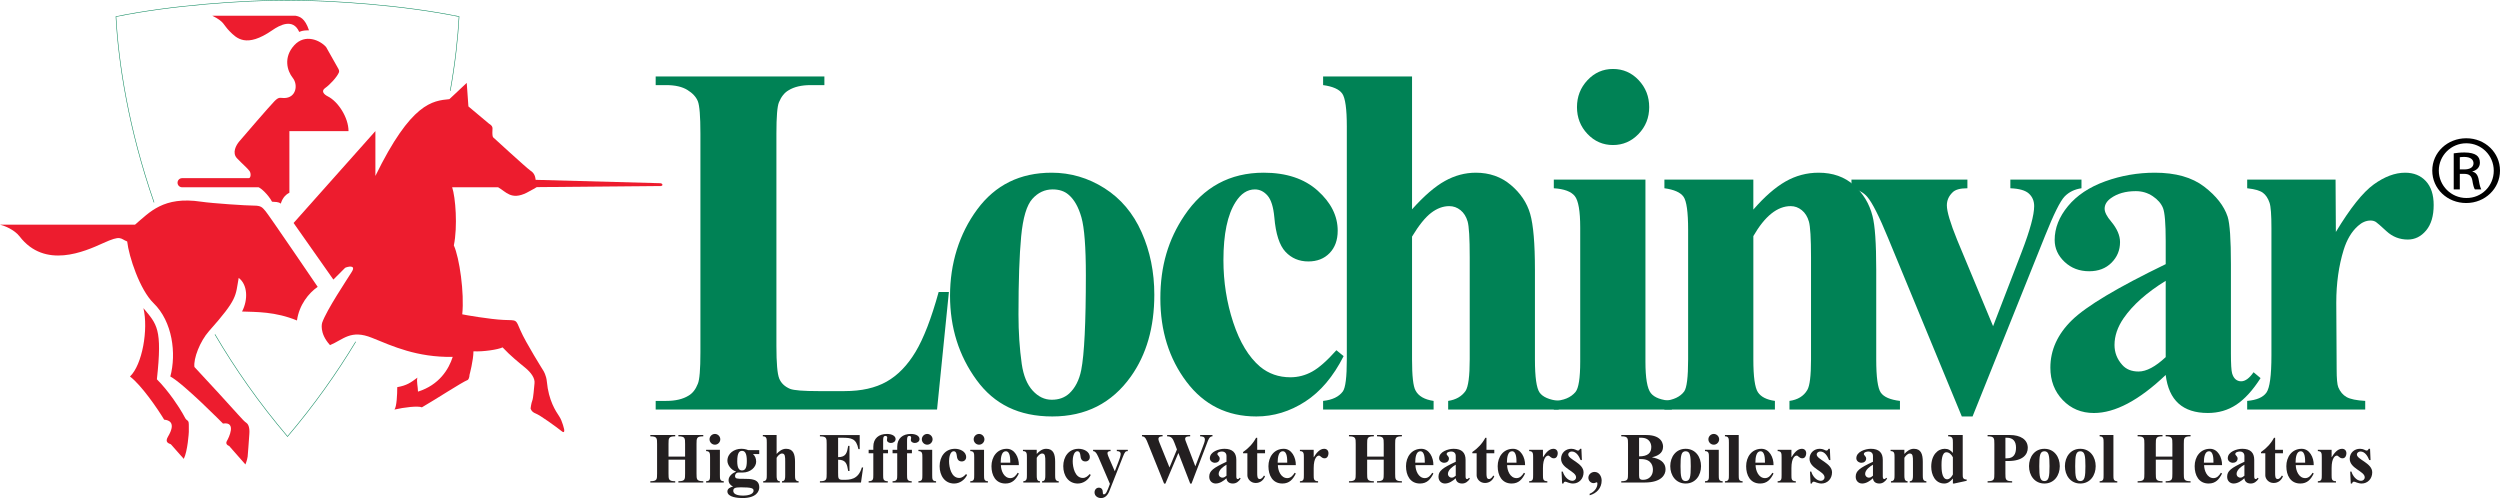 <?xml version="1.0" encoding="UTF-8"?>
<svg id="Layer_1" xmlns="http://www.w3.org/2000/svg" viewBox="0 0 4893.76 974.99">
  <defs>
    <style>
      .cls-1 {
        fill: #231f20;
      }

      .cls-2 {
        fill: #008255;
      }

      .cls-3 {
        fill: #ed1c2e;
      }

      .cls-4 {
        fill: none;
        stroke: #008255;
      }
    </style>
  </defs>
  <path class="cls-2" d="M1857.47,571.57l-23.21,230.13h-550.77v-16.93h20.64c18.02,0,32.54-3.4,43.55-10.2,7.95-4.53,14.05-12.31,18.34-23.32,3.36-7.77,5.05-28.18,5.05-61.23v-428.66c0-33.69-1.68-54.75-5.05-63.17-3.37-8.42-10.17-15.79-20.41-22.1-10.24-6.31-24.07-9.48-41.48-9.48h-20.64v-16.92h330.25v16.92h-26.89c-17.94,0-32.38,3.4-43.31,10.2-7.91,4.55-14.15,12.32-18.7,23.32-3.35,7.79-5.01,28.2-5.01,61.23v415.7c0,33.37,1.81,54.62,5.46,63.75,3.64,9.14,10.78,15.97,21.43,20.45,7.58,2.89,25.97,4.33,55.13,4.33h51.49c32.8,0,60.14-6.13,82.02-18.43,21.86-12.29,40.77-31.7,56.73-58.21,15.94-26.52,31.06-65.64,45.33-117.39h20.05Z"/>
  <path class="cls-2" d="M2058.5,338.06c37.08,0,71.59,10.11,103.5,30.33,31.92,20.23,56.15,48.96,72.72,86.19,16.57,37.24,24.86,78.02,24.86,122.3,0,63.88-15.35,117.34-46.05,160.35-37.09,52-88.31,77.99-153.66,77.99s-113.54-23.74-148.2-71.25c-34.66-47.5-51.98-102.55-51.98-165.15s17.71-120.78,53.11-168.77c35.41-47.98,83.96-71.98,145.69-71.98ZM2060.55,370.78c-15.46,0-28.73,6.22-39.8,18.63-11.08,12.42-18.35,36.94-21.83,73.55-3.49,36.61-5.23,87.5-5.23,152.65,0,34.51,2.11,66.76,6.37,96.76,3.33,22.91,10.46,40.33,21.38,52.25,10.91,11.95,23.34,17.89,37.29,17.89s25.01-4.01,34.11-12.08c11.82-10.97,19.7-26.31,23.64-45.98,6.07-30.63,9.1-92.57,9.1-185.79,0-54.82-2.89-92.48-8.64-112.96-5.77-20.48-14.26-35.39-25.47-44.77-7.88-6.77-18.2-10.15-30.93-10.15Z"/>
  <path class="cls-2" d="M2615.98,685.57l14.17,11.55c-20.12,39.86-45.18,69.51-75.18,88.95-30.01,19.41-61.92,29.15-95.74,29.15-56.98,0-102.53-22.62-136.65-67.89-34.13-45.27-51.17-99.68-51.17-163.23s15.58-115.22,46.77-161.77c37.58-56.17,89.4-84.27,155.45-84.27,44.33,0,79.56,11.72,105.71,35.13,26.13,23.42,39.2,49.56,39.2,78.44,0,18.29-5.29,32.89-15.84,43.8-10.56,10.91-24.43,16.36-41.58,16.36-18.07,0-33-6.29-44.79-18.89-11.79-12.58-19.06-35.04-21.8-67.35-1.85-20.34-6.28-34.57-13.32-42.65-7.06-8.07-15.32-12.11-24.8-12.11-14.71,0-27.27,8.21-37.67,24.6-15.93,24.78-23.89,62.75-23.89,113.9,0,42.48,6.4,83.08,19.19,121.87,12.79,38.77,30.31,67.64,52.54,86.62,16.75,13.84,36.55,20.75,59.4,20.75,14.92,0,29.08-3.68,42.49-11.07,13.38-7.36,29.23-21.33,47.51-41.88Z"/>
  <path class="cls-2" d="M2764.08,149.68v260.07c23.38-26.16,44.79-44.63,64.23-55.45,19.43-10.82,39.63-16.23,60.61-16.23,26.71,0,49.57,8.02,68.55,24.04,19,16.04,31.59,34.87,37.83,56.51,6.24,21.64,9.34,58.11,9.34,109.4v175.54c0,34.69,3.06,56.33,9.19,64.94,6.12,8.59,18.54,14.02,37.24,16.28v16.93h-216.3v-16.93c15.12-2.26,26.46-8.74,34.05-19.46,5.43-8.41,8.16-29,8.16-61.76v-200.19c0-37.12-1.37-60.41-4.11-69.85-2.74-9.45-7.36-16.8-13.88-22.09-6.53-5.29-13.89-7.93-22.08-7.93-12.14,0-23.97,4.43-35.51,13.24-11.54,8.81-23.98,24.29-37.32,46.39v240.43c0,32.43,2.25,52.68,6.82,60.79,5.74,11.03,17.53,17.84,35.39,20.43v16.93h-216.31v-16.93c18.08-1.94,30.95-8.11,38.61-18.5,5.22-7.11,7.82-28.03,7.82-62.72V247.82c0-34.57-3-56.09-8.96-64.58-5.97-8.48-18.47-14.03-37.47-16.64v-16.92h174.1Z"/>
  <path class="cls-2" d="M3220.95,351.6v356.47c0,32.03,3.49,52.52,10.52,61.42,7.02,8.91,20.74,14,41.18,15.29v16.93h-231.07v-16.93c19.07-.63,33.24-6.46,42.47-17.48,6.15-7.44,9.23-27.19,9.23-59.22v-262.84c0-32.04-3.54-52.51-10.61-61.41-7.09-8.9-20.78-13.99-41.08-15.3v-16.92h179.37ZM3157.41,135.01c19.81,0,36.6,7.32,50.32,21.93,13.72,14.63,20.59,32.22,20.59,52.77s-6.94,38.07-20.82,52.52c-13.89,14.45-30.58,21.68-50.09,21.68s-36.16-7.23-49.88-21.68c-13.74-14.45-20.59-31.97-20.59-52.52s6.85-38.14,20.59-52.77c13.72-14.61,30.35-21.93,49.88-21.93Z"/>
  <path class="cls-2" d="M3432.16,351.6v58.66c21.9-25.18,42.92-43.52,62.99-54.99,20.09-11.46,41.7-17.2,64.82-17.2,27.7,0,50.67,8.11,68.93,24.32,18.25,16.22,30.42,36.35,36.52,60.42,4.87,18.31,7.3,53.46,7.3,105.46v175.29c0,34.81,2.98,56.49,8.96,65.02,5.97,8.55,18.46,13.93,37.48,16.2v16.93h-216.3v-16.93c16.21-2.26,27.83-9.34,34.87-21.28,4.87-8.05,7.33-28.04,7.33-59.94v-200.04c0-36.88-1.38-60.11-4.12-69.73-2.74-9.62-7.38-17.08-13.93-22.37-6.55-5.29-13.79-7.93-21.71-7.93-26.22,0-50.59,19.57-73.13,58.66v241.4c0,33.84,2.97,55.27,8.94,64.29,5.97,9.03,17.05,14.66,33.27,16.92v16.93h-216.31v-16.93c18.08-1.94,30.95-8.06,38.62-18.36,5.21-7.08,7.81-28.05,7.81-62.86v-253.81c0-34.57-3-56.09-8.96-64.58-5.97-8.48-18.47-14.03-37.47-16.64v-16.92h174.1Z"/>
  <path class="cls-2" d="M3840.25,815.22l-144.25-349.13c-17.38-42.39-30.94-69.25-40.67-80.58-7.02-8.41-17.39-14.07-31.09-16.99v-16.92h226.97v16.92c-14.32,0-24.07,2.75-29.24,8.25-7.33,7.14-10.97,15.56-10.97,25.26,0,11.99,6.7,34.49,20.1,67.53l70.38,169,56.2-145.89c16.14-42.02,24.21-71.77,24.21-89.22,0-10.01-3.43-18.17-10.28-24.48-6.85-6.31-18.96-9.78-36.32-10.44v-16.92h139.21v16.92c-13.41,1.94-24.39,7.28-32.9,16-8.54,8.73-21.34,34.41-38.38,77.06l-141.94,353.64h-21.02Z"/>
  <path class="cls-2" d="M4239.37,734c-52.22,49.64-99.09,74.46-140.6,74.46-24.43,0-44.73-8.44-60.92-25.33-16.19-16.89-24.26-38.03-24.26-63.43,0-34.41,14.05-65.38,42.13-92.87,28.09-27.5,89.3-64.08,183.65-109.76v-45.39c0-34.11-1.78-55.59-5.3-64.44-3.53-8.85-10.22-16.59-20.05-23.18-9.83-6.59-20.89-9.91-33.18-9.91-19.97,0-36.36,4.69-49.15,14.03-7.91,5.82-11.88,12.58-11.88,20.32,0,6.78,4.25,15.17,12.8,25.17,11.57,13.89,17.36,27.27,17.36,40.17,0,15.83-5.58,29.29-16.69,40.42-11.1,11.14-25.66,16.69-43.64,16.69-19.19,0-35.26-6.1-48.2-18.31-12.96-12.22-19.42-26.52-19.42-42.94,0-23.14,8.7-45.24,26.12-66.3,17.41-21.05,41.69-37.21,72.85-48.46,31.16-11.24,63.54-16.88,97.13-16.88,40.63,0,72.78,9.08,96.46,27.21,23.67,18.14,39.03,37.79,46.05,58.97,4.27,13.5,6.41,44.47,6.41,92.94v174.81c0,20.55.77,33.47,2.3,38.76,1.53,5.3,3.83,9.24,6.9,11.8,3.07,2.58,6.7,3.85,10.85,3.85,7.93,0,16.03-5.92,24.27-17.74l13.72,11.49c-15.31,23.9-31.1,41.24-47.46,52.06-16.36,10.81-34.93,16.22-55.71,16.22-24.46,0-43.57-6.17-57.33-18.49-13.74-12.33-22.16-30.97-25.21-55.97ZM4239.37,699.04v-149.33c-36.93,22.78-64.38,47.15-82.37,73.14-11.91,17.32-17.85,34.81-17.85,52.43,0,14.78,5.03,27.76,15.1,38.97,7.62,8.67,18.3,13,32.05,13,15.25,0,32.93-9.4,53.08-28.21Z"/>
  <path class="cls-2" d="M4571.88,351.6l.58,102.44c28.2-46.71,52.92-77.71,74.15-93.01,21.21-15.3,41.68-22.96,61.39-22.96,16.96,0,30.54,5.52,40.69,16.53,10.17,11.03,15.24,26.61,15.24,46.74,0,21.42-4.94,38.03-14.84,49.85-9.88,11.82-21.82,17.73-35.8,17.73-15.99,0-29.86-5.4-41.61-16.22-11.76-10.82-18.68-16.87-20.79-18.16-3.02-1.9-6.48-2.85-10.4-2.85-8.74,0-17,3.54-24.81,10.62-12.33,10.97-21.67,26.58-27.96,46.85-9.63,31.23-14.44,65.69-14.44,103.36l.6,103.38.14,26.83c0,18.42,1.08,30.21,3.22,35.37,3.66,8.74,9.07,15.12,16.26,19.16,7.18,4.03,19.33,6.53,36.44,7.51v16.93h-231.07v-16.93c18.56-1.61,31.11-7.01,37.65-16.21,6.55-9.2,9.83-33.5,9.83-72.91v-249.29c0-25.77-1.21-42.21-3.65-49.32-3.04-9.02-7.45-15.61-13.23-19.81-5.78-4.2-15.98-7.09-30.58-8.71v-16.92h173.03Z"/>
  <path class="cls-4" d="M301.56,396.25C251.51,252.27,231.75,123.04,226.99,32.48,335.73,10.09,476.45.5,562.8.5s227.08,9.59,335.82,31.98c-2.17,41.18-7.44,90.35-17.24,145.27"/>
  <path class="cls-4" d="M696.32,668.91c-37.6,62.33-81.77,124.71-133.52,185.52-55.72-65.48-102.65-132.77-142.07-199.88"/>
  <path class="cls-3" d="M415.68,30.88c24.13,11.85,20.84,17.33,34,30.5,13.16,13.16,32.08,33.3,83.36-2.2,14.26-9.87,40.58-24.13,52.65,3.29,7.68-3.29,13.15-2.88,19.19-3.09-7.99-23.99-18.09-26.91-26.09-28.51h-163.11Z"/>
  <path class="cls-3" d="M682.21,256.61c0-26.32-20.18-57.8-40.58-68-7.68-3.84-13.71-10.42-4.94-16.45,8.77-6.03,23.13-21.35,26.87-30.71,1.09-2.74-1.1-6.58-1.1-6.58l-24.13-42.78c-11.52-13.16-41.13-26.87-62.52-3.29-21.39,23.58-13.71,49.91-2.75,63.61,10.97,13.71,6.64,39.49-17,39.49-8.23,0-9.87-2.74-18.65,6.03-8.78,8.77-63.07,71.84-69.1,78.97-6.03,7.13-14.55,22.21-4.39,32.9,10.42,10.97,21.39,20.29,24.68,25.23,3.29,4.94,2.2,13.71-1.64,13.71h-130.52c-4.93,0-8.92,3.99-8.92,8.92s3.99,8.92,8.92,8.92h149.72c4.94,1.9,18.64,13.97,26.32,28.23,6.04.55,13.16,0,17,3.84,2.75-8.23,7.13-16.45,17-21.39v-120.65h115.71Z"/>
  <path class="cls-3" d="M734.86,344.35c70.2-143.68,111.87-146.97,144.78-150.27l34-31.81,3.29,46.07,40.58,34s6.58,3.29,6.58,8.78-1.1,13.16,1.09,17.55c0,0,65.81,60.33,72.39,64.72,6.58,4.39,9.87,8.77,10.97,18.64,0,0,238.01,6.58,243.49,6.58s6.58,5.49,1.09,5.49l-242.39,2.2s-10.97,6.58-19.74,10.97c-30.47,15.24-40.58-2.2-55.94-10.68h-89.94c6.58,19.74,10.97,76.49,3.29,113.78,10.97,24.13,20.84,93.23,16.45,134.91,4.39,1.1,54.84,9.87,81.16,10.96,26.33,1.11,23.04-2.19,32.9,20.84,9.87,23.04,44.97,78.98,44.97,78.98,0,0,5.49,8.76,6.58,20.83,3.39,37.29,17.55,58.13,24.13,68,6.58,9.87,9.87,26.32,9.87,26.32,0,0,1.1,7.69-4.39,3.29-10.97-8.78-42.77-31.81-51.55-35.09-8.77-3.29-9.87-9.88-9.87-9.88,0,0,1.1-9.86,3.29-15.35,2.19-5.48,3.29-24.12,4.38-34,1.1-9.86-6.58-20.83-18.64-30.7-12.06-9.88-28.52-23.04-43.87-39.49-8.78,4.39-38.39,8.78-57.04,7.69,0,17.54-7.68,46.06-7.68,46.06,0,0,0,6.58-3.29,9.86-13.16,5.49-61.42,37.3-89.94,53.75-7.68-3.29-35.1,0-53.74,4.39,4.39-5.49,5.49-29.62,5.49-43.89,18.64-3.28,26.32-8.77,39.48-18.64-2.19,6.58,1.1,18.64,1.1,27.42,41.68-13.17,60.32-43.88,68-68.01-70.2,1.1-117.36-20.84-157.94-37.29-41.79-16.94-55.94,3.28-82.26,14.25-21.94-24.13-15.36-43.87-15.36-43.87,8.78-25.23,49.36-85.55,58.13-99.81,8.77-14.26-8.78-9.87-13.16-7.68l-23.03,23.03-77.87-110.77,160.13-179.88v87.75Z"/>
  <path class="cls-3" d="M280.78,603.2c26.33,31.81,37.3,39.48,26.33,139.28,24.13,24.14,44.97,57.03,50.45,66.92,5.49,9.86,5.49,10.96,8.77,13.16,3.29,2.2,3.29,4.38,3.29,13.16v9.87c0,1.1-2.19,37.29-9.87,52.65l-25.23-28.52c-5.49-2.2-12.07-4.38-5.49-15.35,6.58-10.97,15.35-30.71-7.68-32.9-13.16-21.94-44.96-68-66.9-84.45,24.13-23.04,36.19-92.14,26.32-133.81Z"/>
  <path class="cls-3" d="M621.89,561.51c-17.55,12.07-36.19,35.1-40.59,65.82-42.77-17.55-78.97-16.46-107.48-17.55,12.06-23.04,10.97-52.65-6.58-65.81-6.58,36.19-1.42,40.39-58.13,104.19-17.55,19.75-30.71,53.75-28.52,70.2,19.74,20.83,77.88,84.45,85.55,93.22,7.68,8.78,13.16,14.26,16.45,16.45,3.29,2.2,6.58,8.78,5.48,21.94-1.09,13.16-2.67,39.52-3.29,43.87-1.1,7.68-4.39,15.35-4.39,15.35l-31.81-36.19c-3.29-1.1-7.68-4.39-4.39-9.87,3.29-5.49,19.74-38.39-7.68-34,0,0-76.77-77.87-103.1-92.12,12.06-44.97,4.38-107.5-32.9-143.69-26.74-25.95-48.26-91.04-51.55-120.65-14.26-5.49-10.97-13.16-47.16,3.29-36.19,16.45-113.92,51.19-163.42-13.16-10.97-14.26-32.91-21.93-38.39-23.03h264.33c28.52-24.13,55.28-56.09,129.42-44.97,21.94,3.29,88.84,7.68,103.1,7.68s16.45,3.29,23.03,10.97c6.58,7.68,102.01,148.06,102.01,148.06Z"/>
  <path d="M4827.91,270.65c36.65,0,65.85,28.11,65.85,63.25s-29.19,63.53-66.15,63.53-66.44-27.83-66.44-63.53,29.79-63.25,66.44-63.25h.3ZM4827.61,280.48c-29.5,0-53.63,23.89-53.63,53.41s24.14,53.69,53.94,53.69c29.8.28,53.63-23.61,53.63-53.41s-23.83-53.69-53.63-53.69h-.3ZM4815.09,370.72h-11.92v-70.56c6.26-.85,12.21-1.69,21.16-1.69,11.32,0,18.77,2.25,23.24,5.34,4.48,3.09,6.85,7.87,6.85,14.62,0,9.28-6.56,14.9-14.6,17.15v.56c6.56,1.12,11.02,6.74,12.51,17.15,1.79,10.96,3.57,15.18,4.76,17.43h-12.51c-1.78-2.25-3.58-8.71-5.05-17.99-1.8-9-6.56-12.37-16.09-12.37h-8.35v30.36ZM4815.09,331.65h8.64c9.83,0,18.17-3.38,18.17-12.09,0-6.19-4.76-12.37-18.17-12.37-3.87,0-6.56.28-8.64.56v23.9Z"/>
  <path class="cls-1" d="M1308.63,926.96c0,11.37,0,15.02,13.14,15.02v2.55h-48.75v-2.55c13.21,0,13.21-3.65,13.21-15.02v-57.84c0-11.36,0-15.01-13.21-15.01v-2.55h48.75v2.55c-13.14,0-13.14,3.65-13.14,15.01v24.69h32.44v-24.69c0-11.36,0-15.01-13.14-15.01v-2.55h48.74v2.55c-13.21,0-13.21,3.65-13.21,15.01v57.84c0,11.37,0,15.02,13.21,15.02v2.55h-48.74v-2.55c13.14,0,13.14-3.65,13.14-15.02v-27.11h-32.44v27.11Z"/>
  <path class="cls-1" d="M1409.2,929.77c0,7.71,0,12.21,7.59,12.21v2.55h-34.56v-2.55c7.73,0,7.73-4.5,7.73-12.21v-34.24c0-7.44,0-12.5-7.73-12.5v-2.55h26.96v49.28ZM1399.43,849.43c5.75,0,10.53,4.77,10.53,10.53s-4.77,10.53-10.53,10.53-10.53-4.78-10.53-10.53,4.77-10.53,10.53-10.53Z"/>
  <path class="cls-1" d="M1443.13,902.95c0-17.55,4.66-20.37,9.47-20.37,5.09,0,9.33,3.8,9.33,19.67,0,13.2-2.97,18.67-9.47,18.67-5.37,0-9.32-4.21-9.32-17.97ZM1464.6,881.09c-4.37-1.73-8.89-2.58-13.56-2.58-13.67,0-27.15,8.85-27.15,23.46,0,8.28,7.58,18.25,16.84,21.06v.27c-6.52,2.53-14.56,8.54-14.56,16.79,0,5.64,3.95,10.16,8.46,12.13v.28c-4.43.98-10.75,3.66-10.75,9.46,0,11.59,21.08,13.01,29.38,13.01,27.98,0,33.02-13.86,33.02-20.91,0-16.77-15.99-16.77-31.48-16.77-11.73,0-15.95,0-15.95-5.59,0-2.51,1.83-6.7,6.74-6.7h8.15c15.19,0,26.45-10.53,26.45-21.19,0-6.72-2.25-11.36-6.19-14.99h12.23v-7.72h-21.66ZM1475.09,960.41c0,8.46-14.35,9.74-20.27,9.74s-19.41-.71-19.41-9.32c0-4.79,2.39-6.91,14.63-6.91,21.95,0,25.05,2.12,25.05,6.49Z"/>
  <path class="cls-1" d="M1520.22,888.58c4.76-5.32,10.92-10.07,18.5-10.07,14.18,0,17.55,10.64,17.55,25.53v25.72c0,6.32,0,12.22,7.03,12.22v2.55h-32.57v-2.55c6.3,0,6.3-5.9,6.3-12.22v-26.15c0-9.41,0-15.87-6.17-15.87-4.34,0-8.41,4.63-10.64,8.42v33.59c0,6.32,0,12.22,6.3,12.22v2.55h-32.57v-2.55c7.03,0,7.03-5.9,7.03-12.22v-63.18c0-7.43,0-12.48-7.73-12.48v-2.55h26.97v37.02Z"/>
  <path class="cls-1" d="M1640.61,894.87c16.08,0,17.48-9.28,19.72-22.07h2.55v49.15h-2.55c-2.24-12.8-3.64-22.07-19.72-22.07v25.03c0,11.81,0,14.35,9.65,14.35,13.18,0,29.78,0,36.82-24.22h2.53l-4.22,29.51h-80.39v-2.55c13.21,0,13.21-3.65,13.21-15.02v-57.82c0-11.38,0-15.03-13.21-15.03v-2.55h77.86v27.54h-2.55c-4.08-20.84-13.65-22.25-32.02-22.25h-7.69v38.02Z"/>
  <path class="cls-1" d="M1728.77,929.78c0,7.71,0,12.2,9.1,12.2v2.55h-37.48v-2.55c9.14,0,9.14-4.5,9.14-12.2v-42.5h-9.14v-6.79h9.14v-6.05c0-16.44,10.81-25.01,26.66-25.01,10.93,0,16.96,4.64,16.96,9.98,0,5.06-4.77,7.72-9.25,7.72-3.51,0-7.71-1.97-7.71-5.9,0-1.54.56-2.95.56-4.5,0-2.11-1.27-3.38-3.41-3.38-4.57,0-4.57,4.36-4.57,9.7v17.43h9.52v6.79h-9.52v42.5Z"/>
  <path class="cls-1" d="M1775.57,929.78c0,7.71,0,12.2,9.11,12.2v2.55h-37.48v-2.55c9.13,0,9.13-4.5,9.13-12.2v-42.5h-9.13v-6.79h9.13v-6.05c0-16.44,10.81-25.01,26.66-25.01,10.94,0,16.96,4.64,16.96,9.98,0,5.06-4.77,7.72-9.25,7.72-3.5,0-7.71-1.97-7.71-5.9,0-1.54.56-2.95.56-4.5,0-2.11-1.28-3.38-3.42-3.38-4.57,0-4.57,4.36-4.57,9.7v17.43h9.52v6.79h-9.52v42.5Z"/>
  <path class="cls-1" d="M1824.78,929.77c0,7.71,0,12.21,7.59,12.21v2.55h-34.56v-2.55c7.73,0,7.73-4.5,7.73-12.21v-34.24c0-7.44,0-12.5-7.73-12.5v-2.55h26.96v49.28ZM1815.01,849.43c5.75,0,10.53,4.77,10.53,10.53s-4.78,10.53-10.53,10.53-10.53-4.78-10.53-10.53,4.77-10.53,10.53-10.53Z"/>
  <path class="cls-1" d="M1893.1,929.71c-4.63,9.67-14.28,16.81-25.4,16.81-18.16,0-28.38-15.27-28.38-33.96s10.78-34.04,30.08-34.04c9.55,0,21.87,5.1,21.87,16.34,0,4.91-3.64,8.43-8.54,8.43-7.56,0-9.38-5.76-9.94-12.23-.43-3.37-1.56-7.72-5.8-7.72-7.78,0-9.2,13.76-9.2,19.25,0,12.21,4.38,33.02,19.89,33.02,5.6,0,9.8-3.65,13.3-7.59l2.11,1.68Z"/>
  <path class="cls-1" d="M1926.26,929.77c0,7.71,0,12.21,7.59,12.21v2.55h-34.56v-2.55c7.73,0,7.73-4.5,7.73-12.21v-34.24c0-7.44,0-12.5-7.73-12.5v-2.55h26.96v49.28ZM1916.5,849.43c5.75,0,10.53,4.77,10.53,10.53s-4.78,10.53-10.53,10.53-10.53-4.78-10.53-10.53,4.77-10.53,10.53-10.53Z"/>
  <path class="cls-1" d="M1958.86,905.63c0-10.23,1.83-22.29,10.01-22.29,8.74,0,8.74,15.15,8.74,22.29h-18.75ZM1994.42,910.45c.28-15.05-8.13-31.93-23.58-31.93-19.25,0-30.04,16.04-30.04,34.03s8.12,33.94,27.36,33.94c13.65,0,20.66-8.18,26.26-19.54l-2.24-1.53c-3.36,5.32-7.56,10.5-14.43,10.5-12.83,0-18.47-15.25-18.47-25.47h35.14Z"/>
  <path class="cls-1" d="M2029.41,888.58c4.76-5.32,10.92-10.07,18.5-10.07,14.18,0,17.55,10.64,17.55,25.53v25.72c0,6.32,0,12.22,7.03,12.22v2.55h-32.57v-2.55c6.3,0,6.3-5.9,6.3-12.22v-26.15c0-9.41,0-15.87-6.17-15.87-4.34,0-8.41,4.63-10.64,8.42v33.59c0,6.31,0,12.21,6.3,12.21v2.55h-32.57v-2.55c7.03,0,7.03-5.9,7.03-12.21v-34.24c0-7.44,0-12.5-7.73-12.5v-2.55h26.96v8.09Z"/>
  <path class="cls-1" d="M2135.13,929.71c-4.63,9.67-14.29,16.81-25.4,16.81-18.16,0-28.38-15.27-28.38-33.96s10.78-34.04,30.07-34.04c9.56,0,21.88,5.1,21.88,16.34,0,4.91-3.64,8.43-8.54,8.43-7.56,0-9.38-5.76-9.93-12.23-.43-3.37-1.56-7.72-5.8-7.72-7.78,0-9.19,13.76-9.19,19.25,0,12.21,4.38,33.02,19.89,33.02,5.6,0,9.8-3.65,13.29-7.59l2.11,1.68Z"/>
  <path class="cls-1" d="M2182.21,922.57l6.89-17.87c1.41-3.8,4.64-11.81,4.64-15.89,0-4.64-3.65-5.77-7.59-5.77v-2.55h21.51v2.55c-4.35,0-5.76,1.27-9.56,10.97l-26.71,67.65c-2.95,7.45-8.3,13.33-16.03,13.33-6.47,0-12.8-4.06-12.8-11.08,0-4.92,3.24-9.28,8.44-9.28,5.62,0,7.73,4.07,7.73,8.99,0,1.55,0,4.09,1.97,4.09,3.94,0,6.33-4.79,11.95-20.54l-19.83-46.14c-3.66-8.58-7.17-18.01-13.08-18.01v-2.55h34.18v2.55c-2.95,0-6.05.84-6.05,4.22,0,2.53,2.81,9,4.08,11.81l10.26,23.5Z"/>
  <path class="cls-1" d="M2373.39,854.11c-6.15,0-8.25,7.02-10.77,13.62l-30.21,78.94h-2.53l-23.19-59.98-25.44,59.98h-2.53l-31.62-78.51c-2.95-7.44-5.2-14.05-11.67-14.05v-2.55h40.34v2.55c-3.52,0-8.15.57-8.15,5.2,0,2.24,1.55,6.04,2.39,8.15l19.26,47.61,14.62-35.25-4.78-12.64c-3.37-8.71-5.76-13.06-14.47-13.06v-2.55h45.12v2.55c-4.08,0-9.84.14-9.84,4.91,0,2.24,1.55,5.48,2.25,7.45l17.71,46.35,14.62-38.34c1.4-3.81,4.07-9.98,4.07-13.91,0-5.76-4.64-6.46-9.28-6.46v-2.55h24.12v2.55Z"/>
  <path class="cls-1" d="M2400.86,931.2c-2.4,1.97-4.53,3.81-7.79,3.81-4.39,0-7.51-3.1-7.51-7.46,0-7.59,9.2-14.48,15.3-17.86v21.52ZM2400.86,903.89c-26.08,12.22-33.78,17.84-33.78,29.35,0,8.03,5.45,13.25,12.74,13.25,7.86,0,15.51-5.22,21.03-10.3.56,7.04,5.75,10.3,12.49,10.3s11.79-4.1,15.32-9.74l-1.97-1.54c-.98,1.27-1.97,2.53-3.65,2.53-2.95,0-2.95-3.1-2.95-6.47v-31.18c0-13.76-7.31-21.58-23.34-21.58-10.62,0-28.45,5.58-28.45,18.52,0,5.34,5.06,8.86,9.97,8.86s9.27-2.95,9.27-8.29c0-4.51-4.5-6.19-4.5-8.86,0-3.8,6.05-4.92,9.03-4.92,3.68,0,8.79,1.97,8.79,8.71v11.37Z"/>
  <path class="cls-1" d="M2460.99,880.49h15.32v6.79h-15.32v37.94c0,6.74,0,12.51,5.05,12.51,3.52,0,6.61-3.94,8.16-6.89l2.1,1.54c-3.09,7.87-9.56,13.07-18.27,13.07-10.24,0-16.28-8.43-16.28-14.9v-43.28h-8.43v-2.4c10.54-7.19,19.53-16.61,25.42-27.85h2.25v23.47Z"/>
  <path class="cls-1" d="M2501.01,905.63c0-10.23,1.83-22.29,10-22.29,8.75,0,8.75,15.15,8.75,22.29h-18.74ZM2536.57,910.45c.28-15.05-8.12-31.93-23.58-31.93-19.26,0-30.04,16.04-30.04,34.03s8.12,33.94,27.36,33.94c13.65,0,20.66-8.18,26.26-19.54l-2.24-1.53c-3.36,5.32-7.56,10.5-14.43,10.5-12.83,0-18.47-15.25-18.47-25.47h35.14Z"/>
  <path class="cls-1" d="M2571.55,894.89h.28c4.22-7,10.96-16.38,20.11-16.38,5.47,0,8.57,3.63,8.57,8.82,0,4.62-2.24,9.81-7.59,9.81-6.47,0-7.73-5.33-11.1-5.3-3.09,0-10.26,3.79-10.26,24.59v13.34c0,7.71,0,12.21,8.58,12.21v2.55h-35.54v-2.55c7.72,0,7.72-4.5,7.72-12.21v-34.24c0-7.44,0-12.5-7.72-12.5v-2.55h26.96v14.4Z"/>
  <path class="cls-1" d="M2676.2,926.96c0,11.37,0,15.02,13.15,15.02v2.55h-48.75v-2.55c13.21,0,13.21-3.65,13.21-15.02v-57.84c0-11.36,0-15.01-13.21-15.01v-2.55h48.75v2.55c-13.15,0-13.15,3.65-13.15,15.01v24.69h32.44v-24.69c0-11.36,0-15.01-13.14-15.01v-2.55h48.74v2.55c-13.21,0-13.21,3.65-13.21,15.01v57.84c0,11.37,0,15.02,13.21,15.02v2.55h-48.74v-2.55c13.14,0,13.14-3.65,13.14-15.02v-27.11h-32.44v27.11Z"/>
  <path class="cls-1" d="M2770.3,905.63c0-10.23,1.84-22.29,10.01-22.29,8.74,0,8.74,15.15,8.74,22.29h-18.74ZM2805.86,910.45c.28-15.05-8.12-31.93-23.57-31.93-19.26,0-30.05,16.04-30.05,34.03s8.12,33.94,27.36,33.94c13.65,0,20.66-8.18,26.26-19.54l-2.23-1.53c-3.37,5.32-7.57,10.5-14.44,10.5-12.83,0-18.47-15.25-18.47-25.47h35.14Z"/>
  <path class="cls-1" d="M2849.63,931.2c-2.4,1.97-4.52,3.81-7.78,3.81-4.39,0-7.52-3.1-7.52-7.46,0-7.59,9.22-14.48,15.3-17.86v21.52ZM2849.63,903.89c-26.07,12.22-33.78,17.84-33.78,29.35,0,8.03,5.47,13.25,12.74,13.25,7.87,0,15.52-5.22,21.03-10.3.57,7.04,5.76,10.3,12.49,10.3s11.8-4.1,15.32-9.74l-1.97-1.54c-.98,1.27-1.97,2.53-3.65,2.53-2.95,0-2.95-3.1-2.95-6.47v-31.18c0-13.76-7.29-21.58-23.34-21.58-10.62,0-28.45,5.58-28.45,18.52,0,5.34,5.06,8.86,9.98,8.86s9.26-2.95,9.26-8.29c0-4.51-4.49-6.19-4.49-8.86,0-3.8,6.06-4.92,9.03-4.92,3.69,0,8.79,1.97,8.79,8.71v11.37Z"/>
  <path class="cls-1" d="M2909.76,880.49h15.33v6.79h-15.33v37.94c0,6.74,0,12.51,5.06,12.51,3.51,0,6.61-3.94,8.15-6.89l2.11,1.54c-3.1,7.87-9.55,13.07-18.27,13.07-10.25,0-16.29-8.43-16.29-14.9v-43.28h-8.42v-2.4c10.54-7.19,19.52-16.61,25.43-27.85h2.23v23.47Z"/>
  <path class="cls-1" d="M2949.78,905.63c0-10.23,1.84-22.29,10.02-22.29,8.74,0,8.74,15.15,8.74,22.29h-18.75ZM2985.35,910.45c.27-15.05-8.13-31.93-23.58-31.93-19.25,0-30.04,16.04-30.04,34.03s8.11,33.94,27.36,33.94c13.65,0,20.66-8.18,26.26-19.54l-2.24-1.53c-3.36,5.32-7.56,10.5-14.43,10.5-12.84,0-18.47-15.25-18.47-25.47h35.14Z"/>
  <path class="cls-1" d="M3020.33,894.89h.28c4.21-7,10.96-16.38,20.1-16.38,5.48,0,8.58,3.63,8.58,8.82,0,4.62-2.25,9.81-7.59,9.81-6.47,0-7.72-5.33-11.1-5.3-3.1,0-10.26,3.79-10.26,24.59v13.34c0,7.71,0,12.21,8.58,12.21v2.55h-35.55v-2.55c7.74,0,7.74-4.5,7.74-12.21v-34.24c0-7.44,0-12.5-7.74-12.5v-2.55h26.97v14.4Z"/>
  <path class="cls-1" d="M3096.54,900.55h-2.53c-3.23-8.02-8.58-16.74-17.29-16.74-3.37,0-6.88,2.39-6.88,5.91,0,9.84,30,16.6,30,34.89,0,12.8-9.09,21.9-20.72,21.9-3.37,0-6.6-.98-9.27-1.82-2.52-.98-4.62-1.82-5.89-1.82-1.97,0-3.23,1.82-3.65,3.63h-2.47l-1.12-23.32h2.49c2.08,8.02,9.67,18.01,18.64,18.01,3.93,0,7.3-2.68,7.3-6.9,0-11.96-29.36-17.03-29.36-36.15,0-11.82,8.99-19.65,20.11-19.65,3.37,0,6.04.83,8.01,1.67,2.1.98,3.65,1.82,4.77,1.82,2.67,0,3.24-1.53,4.36-3.48h2.53l.98,22.04Z"/>
  <path class="cls-1" d="M3111.78,966.55c8.16-3.1,15.18-10.97,15.18-19.96,0-.98-.28-2.53-1.55-2.53-1.12,0-3.09,1.68-5.9,1.68-5.76,0-10.26-4.92-10.26-10.55,0-6.47,5.77-11.39,12.09-11.39,8.99,0,13.92,8.72,13.92,16.87,0,14.63-9.7,25.16-23.48,28.82v-2.94Z"/>
  <path class="cls-1" d="M3208.49,856.85h3.94c18.31,0,19.99,13.9,19.99,18.1,0,11.66-6.76,18.4-23.93,18.4v-36.5ZM3208.49,898.66h4.22c21.49,0,22.89,15.5,22.89,21.13,0,11.28-7.72,19.46-19.25,19.46-6.46,0-7.86-2.4-7.86-8.88v-31.71ZM3186.84,926.98c0,11.34,0,15-13.21,15v2.55h45.82c33.41,0,40.85-15.77,40.85-25.34,0-15.76-13.04-21.37-26.23-23.88v-.28c10.29-2.37,21.38-7.55,21.38-20.45,0-2.8,0-23.01-32.88-23.01h-48.94v2.55c13.21,0,13.21,3.64,13.21,14.99v57.88Z"/>
  <path class="cls-1" d="M3299.67,941.68c-8.75,0-10.02-8.7-10.02-29.16s1.27-29.17,10.02-29.17,10.01,8.69,10.01,29.17-1.27,29.16-10.01,29.16ZM3299.67,946.5c19.29,0,30.12-16.04,30.12-33.98s-10.83-33.99-30.12-33.99-30.13,16.04-30.13,33.99,10.83,33.98,30.13,33.98Z"/>
  <path class="cls-1" d="M3364.49,929.77c0,7.71,0,12.21,7.59,12.21v2.55h-34.56v-2.55c7.73,0,7.73-4.5,7.73-12.21v-34.24c0-7.44,0-12.5-7.73-12.5v-2.55h26.97v49.28ZM3354.72,849.43c5.75,0,10.53,4.77,10.53,10.53s-4.77,10.53-10.53,10.53-10.53-4.78-10.53-10.53,4.77-10.53,10.53-10.53Z"/>
  <path class="cls-1" d="M3403.57,929.76c0,7.72,0,12.22,7.58,12.22v2.55h-34.56v-2.55c7.74,0,7.74-4.5,7.74-12.22v-63.16c0-7.44,0-12.49-7.74-12.49v-2.55h26.98v78.2Z"/>
  <path class="cls-1" d="M3436.15,905.63c0-10.23,1.84-22.29,10.02-22.29,8.74,0,8.74,15.15,8.74,22.29h-18.75ZM3471.71,910.45c.28-15.05-8.13-31.93-23.58-31.93-19.25,0-30.04,16.04-30.04,34.03s8.12,33.94,27.37,33.94c13.64,0,20.65-8.18,26.25-19.54l-2.24-1.53c-3.36,5.32-7.56,10.5-14.43,10.5-12.83,0-18.47-15.25-18.47-25.47h35.14Z"/>
  <path class="cls-1" d="M3506.71,894.89h.27c4.21-7,10.96-16.38,20.1-16.38,5.49,0,8.58,3.63,8.58,8.82,0,4.62-2.25,9.81-7.59,9.81-6.47,0-7.72-5.33-11.1-5.3-3.1,0-10.25,3.79-10.25,24.59v13.34c0,7.71,0,12.21,8.57,12.21v2.55h-35.54v-2.55c7.73,0,7.73-4.5,7.73-12.21v-34.24c0-7.44,0-12.5-7.73-12.5v-2.55h26.97v14.4Z"/>
  <path class="cls-1" d="M3582.91,900.55h-2.53c-3.23-8.02-8.58-16.74-17.29-16.74-3.37,0-6.88,2.39-6.88,5.91,0,9.84,30,16.6,30,34.89,0,12.8-9.09,21.9-20.72,21.9-3.36,0-6.6-.98-9.26-1.82-2.53-.98-4.63-1.82-5.9-1.82-1.97,0-3.23,1.82-3.65,3.63h-2.47l-1.12-23.32h2.49c2.08,8.02,9.67,18.01,18.64,18.01,3.93,0,7.3-2.68,7.3-6.9,0-11.96-29.36-17.03-29.36-36.15,0-11.82,8.99-19.65,20.11-19.65,3.37,0,6.04.83,8.01,1.67,2.1.98,3.65,1.82,4.78,1.82,2.67,0,3.23-1.53,4.35-3.48h2.53l.98,22.04Z"/>
  <path class="cls-1" d="M3666.33,931.2c-2.4,1.97-4.52,3.81-7.78,3.81-4.39,0-7.52-3.1-7.52-7.46,0-7.59,9.21-14.48,15.3-17.86v21.52ZM3666.33,903.89c-26.07,12.22-33.78,17.84-33.78,29.35,0,8.03,5.46,13.25,12.74,13.25,7.87,0,15.52-5.22,21.03-10.3.57,7.04,5.75,10.3,12.49,10.3s11.8-4.1,15.32-9.74l-1.97-1.54c-.98,1.27-1.97,2.53-3.65,2.53-2.95,0-2.95-3.1-2.95-6.47v-31.18c0-13.76-7.3-21.58-23.34-21.58-10.62,0-28.45,5.58-28.45,18.52,0,5.34,5.06,8.86,9.98,8.86s9.26-2.95,9.26-8.29c0-4.51-4.49-6.19-4.49-8.86,0-3.8,6.05-4.92,9.03-4.92,3.68,0,8.79,1.97,8.79,8.71v11.37Z"/>
  <path class="cls-1" d="M3727.82,888.58c4.77-5.32,10.93-10.07,18.5-10.07,14.18,0,17.55,10.64,17.55,25.53v25.72c0,6.32,0,12.22,7.03,12.22v2.55h-32.57v-2.55c6.3,0,6.3-5.9,6.3-12.22v-26.15c0-9.41,0-15.87-6.16-15.87-4.34,0-8.41,4.63-10.65,8.42v33.59c0,6.31,0,12.21,6.3,12.21v2.55h-32.56v-2.55c7.02,0,7.02-5.9,7.02-12.21v-34.24c0-7.44,0-12.5-7.72-12.5v-2.55h26.96v8.09Z"/>
  <path class="cls-1" d="M3822.78,928.8c-2.1,4.07-6.17,9.4-11.21,9.4-10.79,0-11.07-19.93-11.07-27.5,0-6.59.14-25.39,9.53-25.39,5.88,0,10.23,4.77,12.75,9.82v33.67ZM3842.02,851.56h-28.48v2.55c9.25,0,9.25,5.05,9.25,12.49v19.98c-4.49-5.23-8.97-8.06-15.98-8.06-13.9,0-26.41,12.39-26.41,35.13,0,15.56,7.59,32.85,25.44,32.85,7.71,0,12.47-4.64,16.67-9.56l.28-.28v9.84h2.53l24.43-5.3v-2.55c-7.72,0-7.72-4.63-7.72-9.55v-77.54Z"/>
  <path class="cls-1" d="M3925.6,856.85h2.67c12.63,0,18.1,7.29,18.1,19.5s-4.49,20.79-17.82,20.79h-2.95v-40.29ZM3925.6,902.44h5.34c28.63,0,38.45-12.47,38.45-25.8,0-16.64-14.88-25.08-34.81-25.08h-43.84v2.55c13.21,0,13.21,3.64,13.21,14.99v57.82c0,11.4,0,15.06-13.21,15.06v2.55h48.05v-2.55c-13.2,0-13.2-3.66-13.2-15.06v-24.48Z"/>
  <path class="cls-1" d="M4001.92,941.68c-8.75,0-10.02-8.7-10.02-29.16s1.27-29.17,10.02-29.17,10.02,8.69,10.02,29.17-1.27,29.16-10.02,29.16ZM4001.92,946.5c19.29,0,30.12-16.04,30.12-33.98s-10.83-33.99-30.12-33.99-30.12,16.04-30.12,33.99,10.83,33.98,30.12,33.98Z"/>
  <path class="cls-1" d="M4072.2,941.68c-8.75,0-10.02-8.7-10.02-29.16s1.27-29.17,10.02-29.17,10.02,8.69,10.02,29.17-1.27,29.16-10.02,29.16ZM4072.2,946.5c19.29,0,30.12-16.04,30.12-33.98s-10.83-33.99-30.12-33.99-30.12,16.04-30.12,33.99,10.83,33.98,30.12,33.98Z"/>
  <path class="cls-1" d="M4137.02,929.76c0,7.72,0,12.22,7.59,12.22v2.55h-34.55v-2.55c7.72,0,7.72-4.5,7.72-12.22v-63.16c0-7.44,0-12.49-7.72-12.49v-2.55h26.96v78.2Z"/>
  <path class="cls-1" d="M4220,926.96c0,11.37,0,15.02,13.14,15.02v2.55h-48.73v-2.55c13.21,0,13.21-3.65,13.21-15.02v-57.84c0-11.36,0-15.01-13.21-15.01v-2.55h48.73v2.55c-13.14,0-13.14,3.65-13.14,15.01v24.69h32.44v-24.69c0-11.36,0-15.01-13.15-15.01v-2.55h48.75v2.55c-13.21,0-13.21,3.65-13.21,15.01v57.84c0,11.37,0,15.02,13.21,15.02v2.55h-48.75v-2.55c13.15,0,13.15-3.65,13.15-15.02v-27.11h-32.44v27.11Z"/>
  <path class="cls-1" d="M4314.1,905.63c0-10.23,1.83-22.29,10.01-22.29,8.75,0,8.75,15.15,8.75,22.29h-18.75ZM4349.67,910.45c.27-15.05-8.13-31.93-23.59-31.93-19.25,0-30.03,16.04-30.03,34.03s8.11,33.94,27.36,33.94c13.65,0,20.65-8.18,26.26-19.54l-2.25-1.53c-3.35,5.32-7.55,10.5-14.43,10.5-12.83,0-18.46-15.25-18.46-25.47h35.14Z"/>
  <path class="cls-1" d="M4393.44,931.2c-2.41,1.97-4.53,3.81-7.79,3.81-4.39,0-7.51-3.1-7.51-7.46,0-7.59,9.2-14.48,15.3-17.86v21.52ZM4393.44,903.89c-26.08,12.22-33.78,17.84-33.78,29.35,0,8.03,5.45,13.25,12.74,13.25,7.86,0,15.51-5.22,21.03-10.3.56,7.04,5.75,10.3,12.49,10.3s11.79-4.1,15.32-9.74l-1.97-1.54c-.98,1.27-1.97,2.53-3.65,2.53-2.95,0-2.95-3.1-2.95-6.47v-31.18c0-13.76-7.31-21.58-23.34-21.58-10.62,0-28.45,5.58-28.45,18.52,0,5.34,5.05,8.86,9.97,8.86s9.27-2.95,9.27-8.29c0-4.51-4.5-6.19-4.5-8.86,0-3.8,6.05-4.92,9.03-4.92,3.68,0,8.79,1.97,8.79,8.71v11.37Z"/>
  <path class="cls-1" d="M4453.57,880.49h15.32v6.79h-15.32v37.94c0,6.74,0,12.51,5.06,12.51,3.52,0,6.61-3.94,8.16-6.89l2.1,1.54c-3.09,7.87-9.56,13.07-18.27,13.07-10.24,0-16.28-8.43-16.28-14.9v-43.28h-8.43v-2.4c10.54-7.19,19.53-16.61,25.42-27.85h2.25v23.47Z"/>
  <path class="cls-1" d="M4493.59,905.63c0-10.23,1.83-22.29,10-22.29,8.75,0,8.75,15.15,8.75,22.29h-18.74ZM4529.14,910.45c.28-15.05-8.12-31.93-23.58-31.93-19.26,0-30.04,16.04-30.04,34.03s8.12,33.94,27.36,33.94c13.65,0,20.66-8.18,26.26-19.54l-2.24-1.53c-3.36,5.32-7.56,10.5-14.43,10.5-12.83,0-18.47-15.25-18.47-25.47h35.14Z"/>
  <path class="cls-1" d="M4564.13,894.89h.28c4.22-7,10.96-16.38,20.1-16.38,5.48,0,8.58,3.63,8.58,8.82,0,4.62-2.24,9.81-7.59,9.81-6.47,0-7.73-5.33-11.1-5.3-3.09,0-10.26,3.79-10.26,24.59v13.34c0,7.71,0,12.21,8.58,12.21v2.55h-35.54v-2.55c7.72,0,7.72-4.5,7.72-12.21v-34.24c0-7.44,0-12.5-7.72-12.5v-2.55h26.96v14.4Z"/>
  <path class="cls-1" d="M4640.34,900.55h-2.53c-3.24-8.02-8.58-16.74-17.29-16.74-3.37,0-6.88,2.39-6.88,5.91,0,9.84,30.01,16.6,30.01,34.89,0,12.8-9.1,21.9-20.73,21.9-3.37,0-6.6-.98-9.26-1.82-2.53-.98-4.64-1.82-5.9-1.82-1.96,0-3.23,1.82-3.64,3.63h-2.48l-1.12-23.32h2.49c2.09,8.02,9.67,18.01,18.64,18.01,3.94,0,7.31-2.68,7.31-6.9,0-11.96-29.37-17.03-29.37-36.15,0-11.82,9-19.65,20.1-19.65,3.38,0,6.05.83,8.02,1.67,2.11.98,3.65,1.82,4.78,1.82,2.67,0,3.23-1.53,4.36-3.48h2.53l.98,22.04Z"/>
</svg>